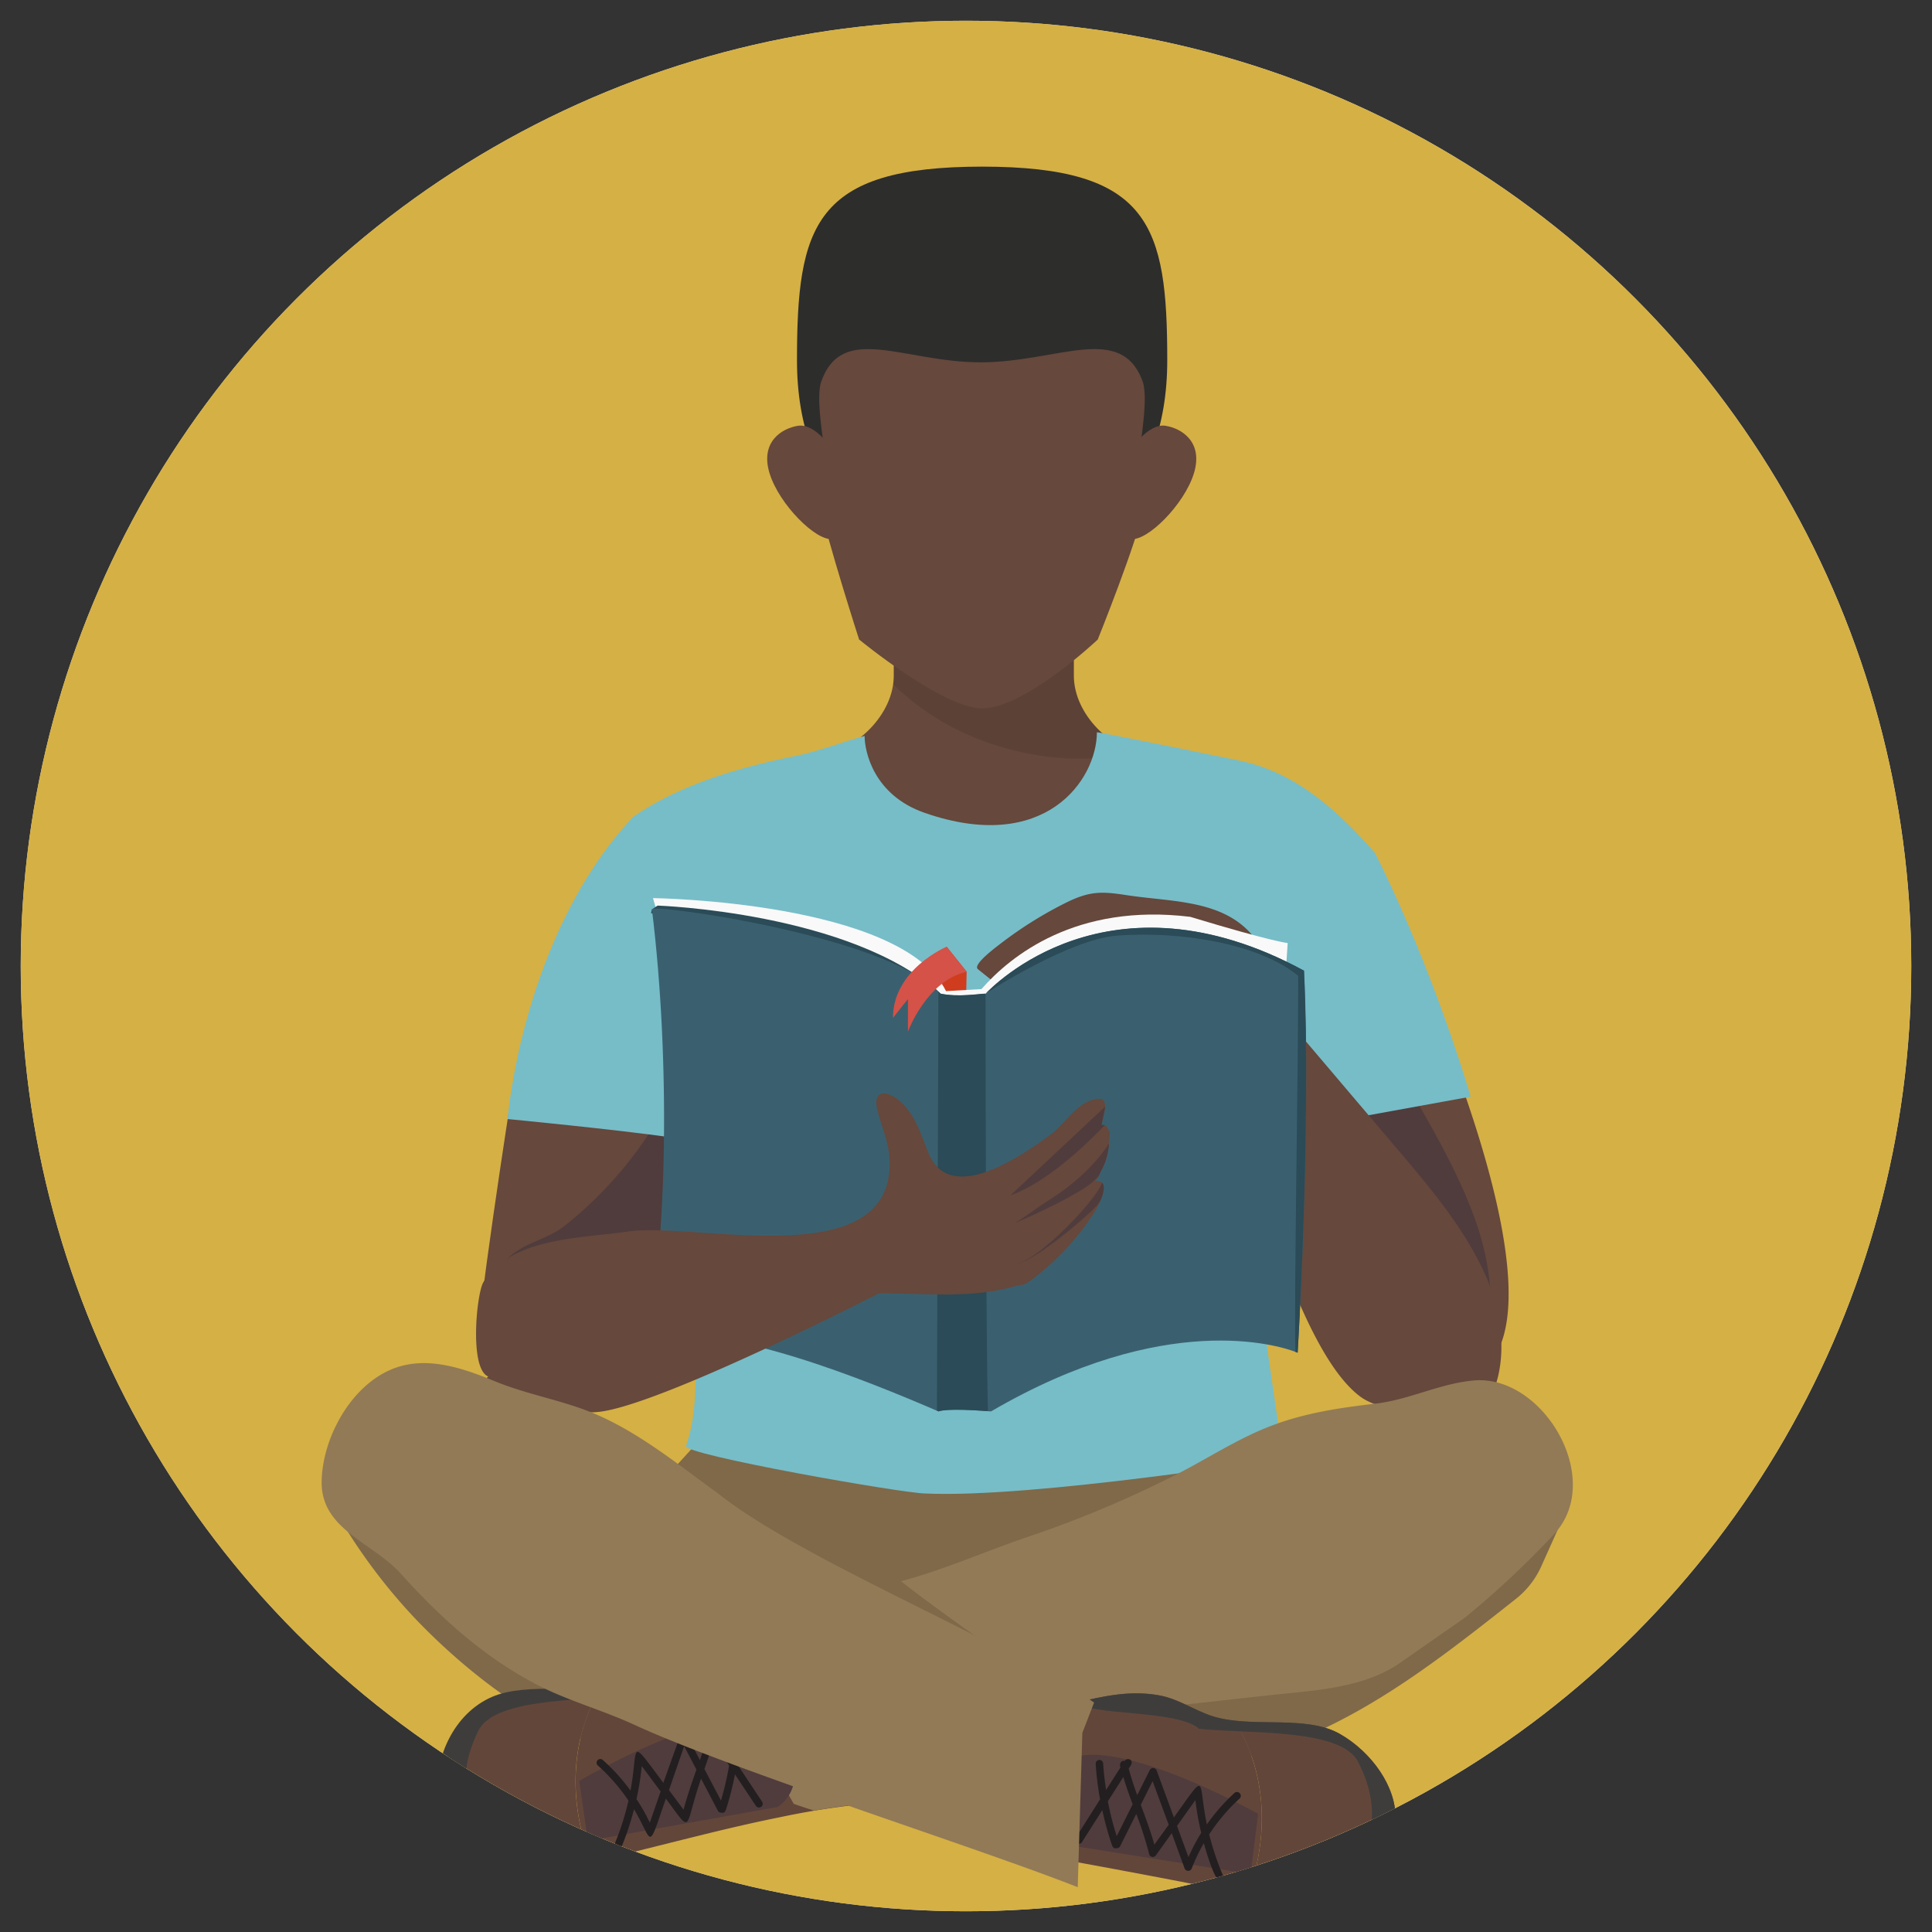 <svg id="Layer_1" data-name="Layer 1" xmlns="http://www.w3.org/2000/svg" xmlns:xlink="http://www.w3.org/1999/xlink" viewBox="0 0 600 600"><rect x="0" y="0" width="600" height="600" fill="#333333" stroke="none"/><defs><style>.cls-1{fill:#d5b044;}.cls-2{fill:#e0e0cf;}.cls-3{clip-path:url(#clip-path);}.cls-4{fill:#66483c;}.cls-5{opacity:0.1;}.cls-6{fill:#2d2d2c;}.cls-7{fill:#503c3d;}.cls-8{fill:#7f6949;}.cls-9{fill:#76bdc8;}.cls-10{fill:#cf3d1e;}.cls-11{fill:#f9f9f9;}.cls-12{fill:#2a4b57;}.cls-13{fill:#3a606f;}.cls-14{fill:#927a56;}.cls-15{fill:#63463a;}.cls-16{fill:#3e3d3c;}.cls-17{fill:#231f20;}.cls-18{fill:#f1c4a5;}.cls-19{fill:#afbdc4;}.cls-20{fill:#d45248;}</style><clipPath id="clip-path"><circle class="cls-1" cx="300" cy="300" r="293.56"/></clipPath></defs><title>EEI-LessonOverview-CF-</title><circle class="cls-2" cx="300" cy="300" r="293.56"/><circle class="cls-1" cx="300" cy="300" r="293.56"/><g class="cls-3"><path class="cls-4" d="M333.49,209.81V188.38H277.57v21.43c0,11.84-11.2,23.42-25,25.86l-36.36,10.74c-13.82,2.44-25,15.8-25,29.84H419.92c0-14-11.21-27.4-25-29.84l-36.36-10.74C344.7,233.23,333.49,221.65,333.49,209.81Z"/><path class="cls-5" d="M277.57,188.38v21.43a20.19,20.19,0,0,1-.19,2.7,79.59,79.59,0,0,0,29.27,18.06c16.84,5.87,33.31,6.32,44.38,2.79-10.16-4.52-17.54-13.94-17.54-23.55V188.38Z"/><path class="cls-6" d="M362.5,111.93c0,41.85-25.74,61.35-57.49,61.35s-57.5-19.5-57.5-61.35,5.27-60.18,57.5-60.18S362.5,70.08,362.5,111.93Z"/><path class="cls-4" d="M239,147c3,9.71,14.51,21.18,19.6,20.39s6.79-9.31,3.82-19-9.5-16.95-14.58-16.16S236,137.27,239,147Z"/><path class="cls-4" d="M370.78,147c-3,9.71-14.52,21.18-19.6,20.39s-6.79-9.31-3.82-19,9.49-16.95,14.57-16.16S373.75,137.27,370.78,147Z"/><path class="cls-4" d="M355.36,157.28h0c-6.24-1.83,2.36-28.93-.4-38.57-6.67-18.72-26.41-6.19-50.41-6.19s-43.21-12.57-49.62,6.3c-2.62,9.71,5.85,35.81-.35,37.65h0C257,168.16,266.8,198.6,266.8,198.6S292.8,220,305,220c13.31,0,35.91-21.38,35.91-21.38s12.23-30.35,14.44-41.32Z"/><path class="cls-4" d="M158.83,340s-11.63,74.18-10.47,80,51.2.87,51.2.87l12.8-75.63Z"/><path class="cls-7" d="M148.87,408.48a29.35,29.35,0,0,1,9.42-18.23c5-4.53,11.69-5.3,17.06-9.56a122.21,122.21,0,0,0,31.22-37c-1.19,2.16-.08,8.27-.06,10.79.05,4.2.19,8.4.57,12.58.67,7.37,1.64,14.27,5.75,20.42,4.3,6.46,3.39,10.45-4.13,12.52-8.29,2.28-16.71,4.09-25.12,5.93-5.42,1.18-10.69,3-16.14,4.07-7,1.4-12.48,1-19,4.28C148.51,412.44,148.64,410.49,148.87,408.48Z"/><path class="cls-8" d="M219.15,445.31S332.8,465.87,391,437.16c31.8,22.5-5.82,63.23-5.82,63.23s-90,31-93.09,30.25S195.88,482.54,192,480.22,219.15,445.31,219.15,445.31Z"/><path class="cls-8" d="M338,534.61c-3.6,2.24-6.26,5.36-4.6,9.34,2.56,6.08,11.76,3,16.5,3.42,8.29.65,15,2.61,23.68,1.24,38.82-6.15,67.31-28.42,97.21-52.08a26.93,26.93,0,0,0,7.88-10.12l8.35-18.6L484.3,469c-36,15.62-71.88,31.87-106.95,49.56-10.07,5.08-19,9.6-30,12.27A35.17,35.17,0,0,0,338,534.61Z"/><path class="cls-8" d="M105.11,470.91a177.32,177.32,0,0,0,21.72,29.48c2.93,3.21,19.67,21.34,41.12,33.35,40.87,22.9,86.27,16.56,100.85,14C268.8,547.71,145.45,434.06,105.11,470.91Z"/><path class="cls-4" d="M463.7,422c16.29-23.28-14-94.84-14-97.17l-15.8,6.8C439,363,446.2,395.36,462.17,422.79A7,7,0,0,0,463.7,422Z"/><path class="cls-7" d="M433.94,331.67l-46.45,20s-14-22.11,2.9,12.8c17.38,25.78,57.42,63.42,71.78,58.35C465.45,391.78,460.79,376.66,433.94,331.67Z"/><path class="cls-9" d="M392.62,353.56c.07-.85.1-1.34.1-1.34l64-11.64s-11.05-38.4-29.67-75.63c-11.23-12.81-23.78-24.32-40.34-28.32-3.14-.76-46.06-9.45-46.06-9.21-.06,14.92-16.25,38-53.53,25-15.72-5.47-18.61-18.91-18.61-23.86-6.37,1.72-14.49,4.79-21,6.11-17.55,3.58-36,8.72-50.87,19-34.52,36.85-39,93.86-39,93.86s33.81,3.24,51.78,5.82c2.21,16.74,6.8,33.21,8.17,50.06C270,367.4,333,343.21,392.62,353.56Z"/><path class="cls-9" d="M392.62,353.56C333,343.21,270,367.4,217.62,403.44c0,.63.13,1.25.17,1.87.41,6.18-1.21,11.67-1.49,17.75-.43,9.06-.19,17.24-3.26,26-.95,2.7,67.49,14.76,74.44,14.76,33.27,1.52,111.06-10.94,111.06-10.94s-5.24-34.91-8.15-57C389.84,391.67,392.12,360.4,392.62,353.56Z"/><path class="cls-4" d="M310.61,293.15a124,124,0,0,1,20.95-13.06c7.14-3.43,10.83-3.24,18.36-2.09,15.46,2.39,33.59,1.07,42.22,17.2L404,321.58l29.72,35c10,11.75,20.15,23.74,26.84,37.75,10.73,22.49,4.11,41.21-1.66,44.06-4.63,2.3-28.4,1.37-36.48-4.68-18.81-14.11-34.32-70.4-51.2-130.32-13.38-15.13-33.16-3.49-33.16-3.49L312.43,308l-8.72-7C302.43,300,305.69,296.87,310.61,293.15Z"/><path class="cls-10" d="M294,294c-1.17,3.49-2.72,26.76-2.72,26.76l8.54-.77.38-18.23Z"/><path class="cls-11" d="M399.9,292.87s-4.66-.38-30.26-8.14c-35.45-4.33-55.78,12.1-64.84,22.44l-11,.63c-13.92-27.9-91-28.89-91-28.89l4.65,16.68c15.46,2.88,30.86,6.13,46.19,9.58,9.94,2.24,19.85,4.59,29.71,7.17,2.34.6,4.74,1.12,7,1.87,1.84.61,3.27,1.86,5.06,2.48,6.26,2.18,11.3-1.2,17.18-2.08l36.76-1,46.4-1.26c.15,0,2.89,0,2.89-.08Z"/><path class="cls-12" d="M204.22,281.24l-1.75,1.16-.29,1.17s63.71,16.29,89.89,25C264.14,283.27,204.22,281.24,204.22,281.24Z"/><path class="cls-13" d="M403,420.1l-.7-.27c-5.26-2-40.45-13.08-94.53,18.5-2.33-.17-14.11-1.11-16.29,0-22.56-9.68-66.12-27.62-90.77-23.28,6.4-27.34,7.57-85.52,1.75-132.65-.23-1.79,71.52,7.91,89,25.53.23.21.42.44.63.65,5.23,1.17,14,0,14,0l.07,0c1.84-1.79,38-40.08,98.84-7.12C407.27,349.71,403,420.1,403,420.1Z"/><path class="cls-12" d="M306.8,438.23c-13.1-1-15.31.1-15.31.1s-.17-.07-.52-.26l.47-130.14c.23.21.42.44.63.65,5.53,1.23,11.66,0,14,0C306.08,342.51,306.22,414.59,306.8,438.23Z"/><path class="cls-4" d="M339.82,366.76a4.26,4.26,0,0,1,.47,0,2.29,2.29,0,0,1,1.95.56c.93.9.56,2.86-.16,4.79a2.58,2.58,0,0,1-.23.54,25.8,25.8,0,0,1-2.05,3.95,80,80,0,0,1-17.38,19.27c-5.16,4.09-3.71,2.61-7.85,3.73-13.24,3.79-27.92,1.95-41.7,2.11,0,0-65.75,33.75-86.11,36.66-14.57,2.08-39-9.31-35.09-10.87-6-2.28-3.66-25.85-1.56-29.28,8.56-14,30.43-13.63,45-15.77,20.93-3.05,81.94,13.56,81.17-21.73-.13-6-2.61-10.8-3.9-16.44s2.91-5.78,6.69-2.64c5.29,4.39,6.85,10.69,9.41,16.73,6.9,16.29,29.81-.16,37.75-6,4.63-3.4,7.89-9.77,14-11.05,4.86-1,2.46,5,1.83,8.05l1,.12c.84.09,1.19,1.72,1.63,2.21-.09,1.21-.19,2.35-.3,3.44a20.16,20.16,0,0,1-2.4,8.43C341.34,364.63,341.14,366.45,339.82,366.76Z"/><path class="cls-14" d="M482.81,476.26A282.55,282.55,0,0,1,455,502.33l-20.2,14.08c-10.38,7.23-24,8.38-36.26,9.62-10,1-20,2.22-30.07,3.28-21.63,2.29-43.64,4.92-65.43,4.23-1.91-.06-3.81-.15-5.71-.31-18.38-1.53-24.83-.72-27.16.23-1.93.8-1,1.68-1.77,1.35-.28-.11-.35-1.48-.23-3.67.44-10.27,4.33-38.45,4.33-38.45,15.67-2.86,31.59-10.33,46.66-15.38a346.55,346.55,0,0,0,45.39-19c10.16-5.1,19.57-11.45,30.23-15.51s21.31-5.59,32.54-6.91c10.47-1.22,20.11-6.37,30.71-7.2C479.23,427.11,498.31,459.18,482.81,476.26Z"/><path class="cls-8" d="M336.91,533c-15.56.81-30,1.07-39.63.25-18.38-1.53-24.83-.72-27.16.23l-2-2.32c.44-10.27,4.33-38.45,4.33-38.45a58.24,58.24,0,0,1,6.43-2.39C294.36,502.73,323.46,521.94,336.91,533Z"/><path class="cls-15" d="M186.74,524c11.57-1.57,14.76-6.63,23.34-8.31,7.06-1.38,13.71-.6,20.27.68,1.63.31,3.25.67,4.88,1,9,2,18,4.06,27.63,1.83,3.72,10.79,12.49,29.37,16.21,40.16a248,248,0,0,0-36.64,4.95c-18.24,3.66-33.63,8-58.7,14C176.61,560.72,176.76,540.22,186.74,524Z"/><path class="cls-15" d="M154,528.78c7.37-4.42,17.95-3.71,27.72-4.31,1.71-.11,3.37-.28,5-.5-10,16.25-10.13,36.75-3,54.32-13.26,3.22-19.72,4.56-25.94,2.63a15.07,15.07,0,0,1-1.62-.59,28.75,28.75,0,0,1-7.31-4.52c-6.81-5.55-11.19-12.78-11.58-20.31C136.76,545.64,144.3,534.6,154,528.78Z"/><path class="cls-14" d="M252.68,562.26c-2.09-.68-4.17-1.35-6.16-2.06a55.07,55.07,0,0,1-5.41-12c-2.15-7.14-2.33-14.39-2.55-21.72a71.93,71.93,0,0,1,6-7.28c5.94,1,12,1.4,18.26-.06,3.72,10.79,12.49,29.37,16.21,40.16a223.82,223.82,0,0,0-26.21,3Z"/><path class="cls-7" d="M179.88,553.08S231.05,523,242,537.83c11.09,16.78-.53,23.35-.53,23.35L182.58,571.7Z"/><path class="cls-16" d="M135.85,555.85c.4,7.53,5.41,15.69,12.22,21.24,2.59,2.1,5.75,2.29,8.1,3.24-16.3-18.82-12.06-33.84-7.59-42.87,5.22-10.56,34.33-9.22,49.16-11.15,6.43-6.13,34.74-4.67,37.49-9-8.15-1.76-16.33-3.42-25.15-1.69-6,1.18-10.7,4.74-16.34,6.73-12,4.28-29.71-.27-41,4.66C140.67,532.31,135.33,546,135.85,555.85Z"/><path class="cls-17" d="M185.55,548.2a58,58,0,0,1,9.63,11,82.81,82.81,0,0,1-4.06,12.87,1.17,1.17,0,0,0,.64,1.52,1.25,1.25,0,0,0,.32.08,1.17,1.17,0,0,0,1.2-.72,87.12,87.12,0,0,0,3.62-11.06c6.06,10.13,4,13.71,9.89-3.3,8.56,11.47,5.49,9.46,10.93-6.2l5.21,9.93a1.16,1.16,0,0,0,1,.63h.14c1.05.22,1.32-.75,1.48-1.26a93.13,93.13,0,0,0,2.7-10.64l6.49,9.77a1.16,1.16,0,0,0,1.93-1.29l-7.82-11.8a94.94,94.94,0,0,0,1.14-11,1.18,1.18,0,0,0-1.12-1.21,1.16,1.16,0,0,0-1.21,1.11c-.11,2.76-.39,5.5-.75,8.23l-4.6-6.94a2,2,0,0,0,.1-1,1.14,1.14,0,0,0-1.11-1,.93.93,0,0,0-.29,0l0-.05a1.37,1.37,0,0,0-1.71-.32c-.89.67-.27,1.59,0,1.94l.55.83c-.71,2.84-1.58,5.6-2.49,8.29l-4-7.7a1.16,1.16,0,0,0-2.13.16L206,553.68c-11-14.75-7.6-11.39-10.2,2.39a60,60,0,0,0-8.74-9.62A1.17,1.17,0,0,0,185.55,548.2Zm33.21,1.17c1-2.77,1.91-5.59,2.73-8.53l4.94,7.45a94.13,94.13,0,0,1-2.53,10.87Zm-11,6.56,4.71-13.63,3.81,7.26c-1.45,4.17-2.87,8.19-4,12.45Zm-10.08,2.74a85.08,85.08,0,0,0,1.62-10.19l5.86,7.86-3.35,9.7A59.82,59.82,0,0,0,197.63,558.67Z"/><path class="cls-15" d="M383.3,534.33a34.66,34.66,0,0,1-7-1.44c-5.68-1.89-10.4-5.35-16.47-6.41-7.08-1.25-13.72-.34-20.25,1.07-1.62.34-3.24.74-4.86,1.1-9,2.15-17.9,4.42-27.59,2.38-3.51,10.85-13.08,20.56-16.59,31.42,11.91.35,20,11.51,32.38,13.77,15.76,2.84,48.21,8.77,64.47,12.37C394.15,570.88,393.6,550.39,383.3,534.33Z"/><path class="cls-15" d="M416.12,538.5c-7.46-4.27-18-3.36-27.81-3.77-1.7-.07-3.37-.21-5-.4,10.3,16.06,10.85,36.55,4.07,54.26,12.13,2.69,21,4.68,27.6,1.49a28.62,28.62,0,0,0,7.22-4.66c6.7-5.67,10.94-13,11.18-20.52C433.7,555,426,544.13,416.12,538.5Z"/><path class="cls-18" d="M324.25,571.71c6.79-12.13,7.16-19.93,7.29-33.82-1.84-2.5-34.24-4.15-39.47-13.45-3.51,10.85-10.45,27.54-14,38.39,8.56.26,30.95,9.84,39.84,11.17C318.26,573.86,323.46,572,324.25,571.71Z"/><path class="cls-19" d="M311.88,533.46c.81,4.88,1.66,9.74,1.21,14.86a76.87,76.87,0,0,1-5.72,22.35l-.19.42A77.17,77.17,0,0,0,318,574c.31-.14,5.51-2,6.3-2.29,6.79-12.13,7.16-19.93,7.29-33.82C330.58,536.58,321.28,535.51,311.88,533.46Z"/><path class="cls-7" d="M390.73,563.3s-51.74-29.06-62.36-14c-10.76,17,1,23.34,1,23.34l59,9.37Z"/><path class="cls-16" d="M433.37,564.9c-.4,12.43-11.57,22.27-18.4,25.18,15.93-19.13,11.4-34.06,6.75-43-5.42-10.46-34.5-8.55-49.37-10.2-6.55-6-34.82-4-37.65-8.23,8.11-1.91,16.25-3.73,25.11-2.17,6.07,1.06,10.79,4.52,16.47,6.41,12.08,4,29.14-.53,39.84,5.61C426,544.13,433.7,555,433.37,564.9Z"/><path class="cls-17" d="M385,556.89a1.16,1.16,0,0,0-1.64-.07,60,60,0,0,0-8.56,9.78c-2.91-13.93.39-17-10.24-2.19l-5.35-14.59a1.17,1.17,0,0,0-2.14-.11l-3.89,7.78c-1-2.68-1.89-5.42-2.65-8.25.67-1,1.48-2,.46-2.78a1.36,1.36,0,0,0-1.75.41c-1.16-.22-1.72,1-1.26,2l-4.47,7c-.41-2.72-.75-5.46-.91-8.21a1.16,1.16,0,1,0-2.32.14,94.73,94.73,0,0,0,1.35,11l-7.59,12a1.16,1.16,0,0,0,2,1.25l6.29-9.9a92.69,92.69,0,0,0,2.91,10.59c.17.51.46,1.47,1.5,1.23h.14a1.15,1.15,0,0,0,1-.64l5-10a113.8,113.8,0,0,1,4,12.48,1.15,1.15,0,0,0,.91.86,1.17,1.17,0,0,0,1.17-.46l4.93-6.89,4,10.94A1.15,1.15,0,0,0,369,581h.16a1.16,1.16,0,0,0,.94-.73,57.11,57.11,0,0,1,3.76-7.85c.46,1.66,3.34,11.89,5.05,11.67a1.16,1.16,0,0,0,.92-1.61,83.59,83.59,0,0,1-4.3-12.79A58,58,0,0,1,385,558.53,1.15,1.15,0,0,0,385,556.89Zm-38.2,13.35a93.81,93.81,0,0,1-2.74-10.83l4.8-7.54c.87,2.92,1.88,5.73,2.89,8.48Zm11.7,2.62c-1.12-4-2.53-7.79-3.9-11.49l-.32-.87,3.67-7.35,5,13.55Zm10.57,3.83-3.54-9.64,5.71-8a85.07,85.07,0,0,0,1.81,10.16A59.79,59.79,0,0,0,369.11,576.69Z"/><path class="cls-14" d="M339.78,528.74l-3.65,9.43-1.43,47.91c-31.81-12.53-106.82-36.21-137.86-50.5-10.26-4.72-21.12-7.56-31.14-12.93-15.95-8.54-29.17-20.52-41.19-33.89-8.68-9.68-24.67-13.66-24.62-28.39a34,34,0,0,1,.39-4.89,43.06,43.06,0,0,1,4.07-12.75c3.77-7.66,9.78-14.29,17.06-17.39,10.78-4.58,22.34-.46,32.49,3.7,8.75,3.6,18.13,5.34,27,8.54,15.63,5.61,28.78,16.63,42.1,26.22C248.92,484.52,312.5,509.87,339.78,528.74Z"/><path class="cls-20" d="M300.21,301.8,294,294s-16.68,7-16.68,22.11c2.71-3.49,4.65-5.82,4.65-5.82v10.08S287.8,304.51,300.21,301.8Z"/><path class="cls-7" d="M342.08,372.07a2.58,2.58,0,0,1-.23.54,8.93,8.93,0,0,1-1.1,1.67c-2.35,2.79-18.24,16.57-25,18.34,8.63-2.65,25.42-21.08,26.48-25.34C343.17,368.18,342.8,370.14,342.08,372.07Z"/><path class="cls-7" d="M343.24,343.66l-1.14,5.65,1,.12c-6.58,6.86-18.38,17.92-29.3,21.8"/><path class="cls-7" d="M344.41,355.08a20.16,20.16,0,0,1-2.4,8.43,12.26,12.26,0,0,0-.58,1.32.1.1,0,0,0,0,.05c-2.66,3.19-5.3,4.54-9.36,6.86a183.81,183.81,0,0,1-16.71,8c5.56-3.56,5.7-4,11.26-7.59C333.19,368,340.41,361.53,344.41,355.08Z"/><path class="cls-12" d="M403,420.1l-.7-.27c-.44-17.9.88-87.21.88-116.76-11.93-9.92-36.36-14-56.15-12.52-14.63,1.07-39.4,17-40.94,18,1.84-1.79,38-40.08,98.84-7.12C407.27,349.71,403,420.1,403,420.1Z"/></g></svg>